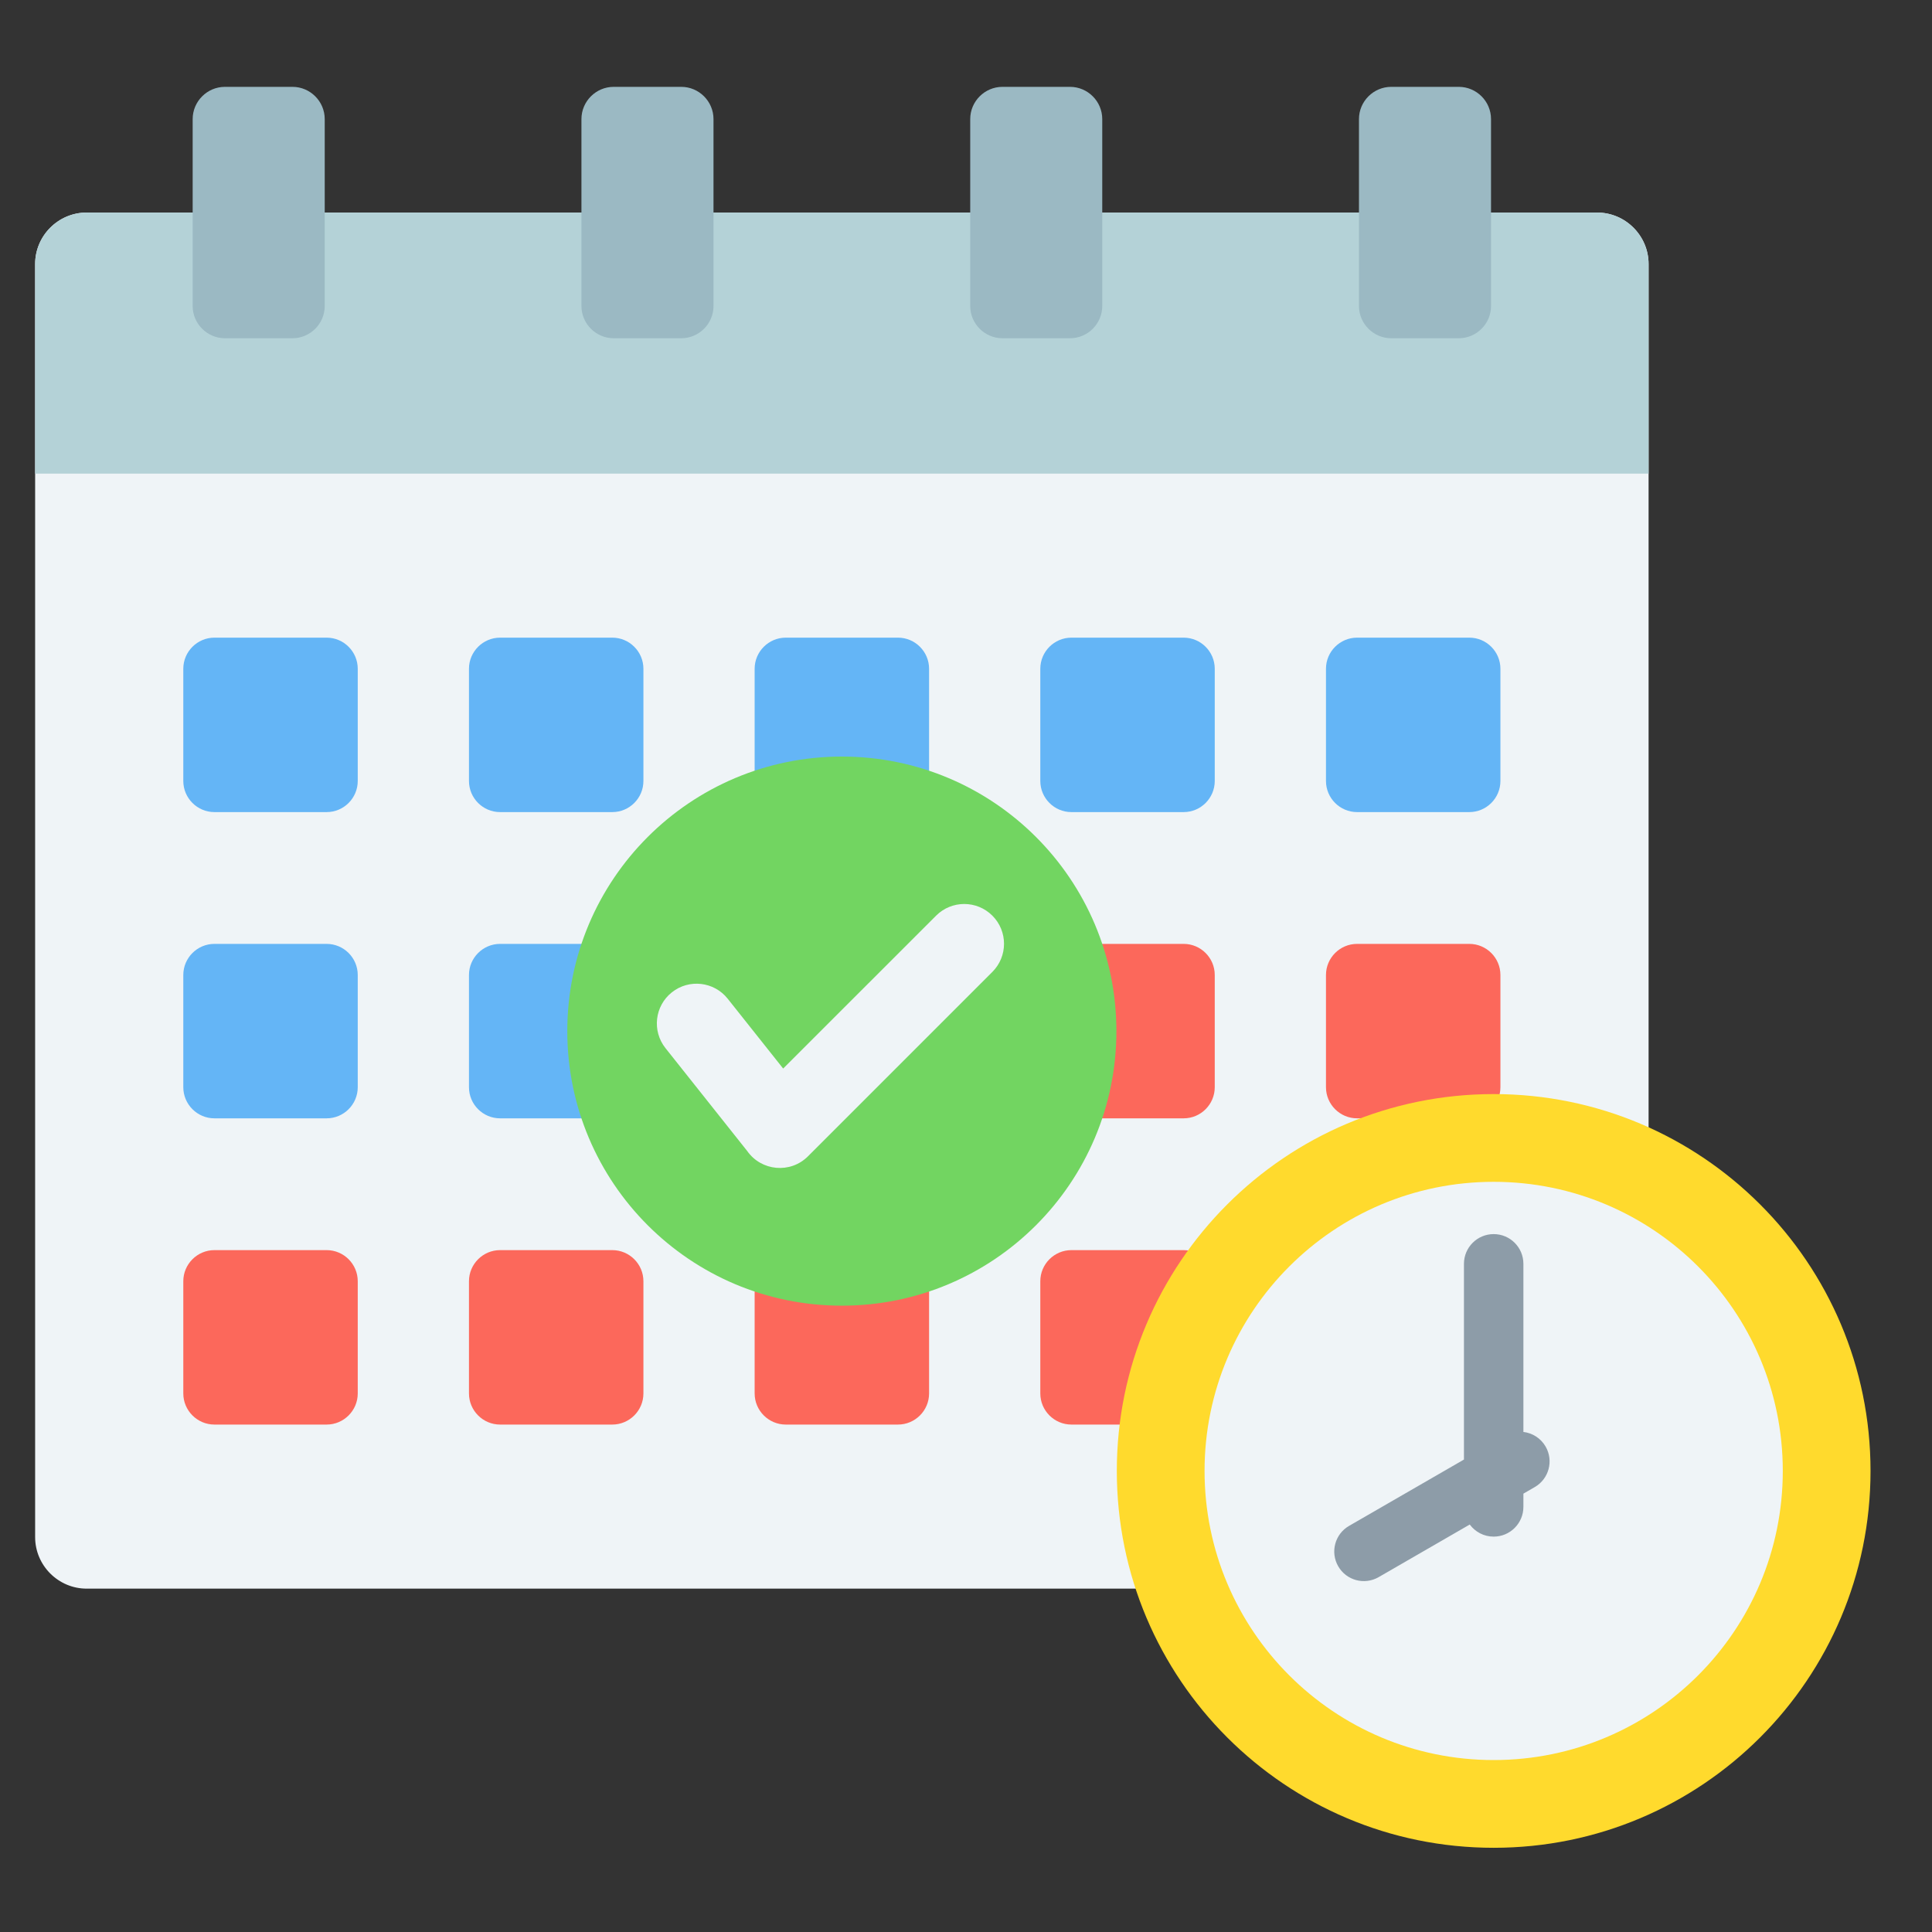 <svg width="65" height="65" viewBox="0 0 65 65" fill="none" xmlns="http://www.w3.org/2000/svg">
<rect x="0" y="0" width="65" height="65" fill="#333333" stroke="none"/>
<g id="deadline 2">
<g id="Group">
<g id="Group_2">
<path id="Vector" fill-rule="evenodd" clip-rule="evenodd" d="M2.917 7.151C1.961 7.151 1.182 7.93 1.182 8.885V51.714C1.182 52.668 1.961 53.448 2.917 53.448H53.73C54.685 53.448 55.465 52.668 55.465 51.714V8.885C55.465 7.93 54.686 7.151 53.731 7.151H2.917Z" fill="#EFF4F7"/>
<path id="Vector_2" fill-rule="evenodd" clip-rule="evenodd" d="M1.182 15.934H55.465V8.885C55.465 7.93 54.686 7.151 53.731 7.151H2.917C1.961 7.151 1.182 7.93 1.182 8.885V15.934Z" fill="#B4D2D7"/>
<path id="Vector_3" fill-rule="evenodd" clip-rule="evenodd" d="M7.568 2.922H9.84C10.437 2.922 10.925 3.41 10.925 4.007V10.295C10.925 10.892 10.437 11.38 9.84 11.38H7.568C6.971 11.38 6.482 10.892 6.482 10.295V4.007C6.482 3.41 6.971 2.922 7.568 2.922ZM46.807 2.922H49.079C49.676 2.922 50.164 3.41 50.164 4.007V10.295C50.164 10.892 49.676 11.38 49.079 11.38H46.807C46.21 11.38 45.721 10.892 45.721 10.295V4.007C45.721 3.41 46.21 2.922 46.807 2.922ZM33.727 2.922H35.999C36.596 2.922 37.084 3.41 37.084 4.007V10.295C37.084 10.892 36.596 11.38 35.999 11.38H33.727C33.13 11.38 32.642 10.892 32.642 10.295V4.007C32.642 3.41 33.13 2.922 33.727 2.922ZM20.647 2.922H22.92C23.517 2.922 24.005 3.41 24.005 4.007V10.295C24.005 10.892 23.517 11.38 22.92 11.38H20.647C20.05 11.38 19.562 10.892 19.562 10.295V4.007C19.562 3.41 20.05 2.922 20.647 2.922Z" fill="#9BB9C3"/>
</g>
<path id="Vector_4" fill-rule="evenodd" clip-rule="evenodd" d="M10.989 47.928H7.214C6.638 47.928 6.167 47.457 6.167 46.881V43.106C6.167 42.529 6.638 42.059 7.214 42.059H10.989C11.566 42.059 12.036 42.529 12.036 43.106V46.881C12.036 47.457 11.566 47.928 10.989 47.928ZM39.822 47.928C38.564 47.928 37.305 47.928 36.047 47.928C35.47 47.928 35 47.457 35 46.881C35 45.623 35 44.364 35 43.106C35 42.529 35.47 42.059 36.047 42.059H39.822C40.399 42.059 40.869 42.529 40.869 43.106V46.881C40.869 47.457 40.399 47.928 39.822 47.928ZM30.211 47.928C28.953 47.928 27.695 47.928 26.436 47.928C25.86 47.928 25.389 47.457 25.389 46.881C25.389 45.623 25.389 44.364 25.389 43.106C25.389 42.529 25.86 42.059 26.436 42.059H30.211C30.788 42.059 31.258 42.529 31.258 43.106V46.881C31.258 47.457 30.788 47.928 30.211 47.928ZM39.822 37.625C38.564 37.625 37.305 37.625 36.047 37.625C35.47 37.625 35 37.155 35 36.578C35 35.32 35 34.061 35 32.803C35 32.226 35.47 31.756 36.047 31.756H39.822C40.399 31.756 40.869 32.226 40.869 32.803V36.578C40.869 37.155 40.399 37.625 39.822 37.625ZM30.211 37.625C28.953 37.625 27.695 37.625 26.436 37.625C25.86 37.625 25.389 37.155 25.389 36.578C25.389 35.32 25.389 34.061 25.389 32.803C25.389 32.226 25.86 31.756 26.436 31.756H30.211C30.788 31.756 31.258 32.226 31.258 32.803V36.578C31.258 37.155 30.788 37.625 30.211 37.625ZM49.433 37.625C48.175 37.625 46.916 37.625 45.658 37.625C45.081 37.625 44.611 37.155 44.611 36.578C44.611 35.32 44.611 34.061 44.611 32.803C44.611 32.226 45.081 31.756 45.658 31.756H49.433C50.01 31.756 50.48 32.226 50.48 32.803V36.578C50.48 37.155 50.01 37.625 49.433 37.625ZM49.433 47.928H45.658C45.081 47.928 44.611 47.457 44.611 46.881V43.106C44.611 42.529 45.081 42.059 45.658 42.059H49.433C50.01 42.059 50.48 42.529 50.48 43.106V46.881C50.48 47.457 50.01 47.928 49.433 47.928ZM20.6 47.928C19.342 47.928 18.084 47.928 16.825 47.928C16.248 47.928 15.778 47.457 15.778 46.881C15.778 45.623 15.778 44.364 15.778 43.106C15.778 42.529 16.249 42.059 16.825 42.059H20.6C21.177 42.059 21.647 42.529 21.647 43.106V46.881C21.647 47.457 21.177 47.928 20.6 47.928Z" fill="#FC685B"/>
<path id="Vector_5" fill-rule="evenodd" clip-rule="evenodd" d="M30.211 27.322C28.953 27.322 27.695 27.322 26.436 27.322C25.86 27.322 25.389 26.852 25.389 26.275C25.389 25.017 25.389 23.759 25.389 22.5C25.389 21.924 25.86 21.453 26.436 21.453H30.211C30.788 21.453 31.258 21.924 31.258 22.5V26.275C31.258 26.852 30.788 27.322 30.211 27.322ZM20.6 37.625C19.342 37.625 18.084 37.625 16.825 37.625C16.248 37.625 15.778 37.155 15.778 36.578C15.778 35.32 15.778 34.061 15.778 32.803C15.778 32.226 16.249 31.756 16.825 31.756H20.6C21.177 31.756 21.647 32.226 21.647 32.803V36.578C21.647 37.155 21.177 37.625 20.6 37.625ZM10.989 37.625H7.214C6.638 37.625 6.167 37.155 6.167 36.578V32.803C6.167 32.226 6.638 31.756 7.214 31.756H10.989C11.566 31.756 12.036 32.226 12.036 32.803V36.578C12.036 37.155 11.566 37.625 10.989 37.625ZM20.6 27.322C19.342 27.322 18.084 27.322 16.825 27.322C16.248 27.322 15.778 26.852 15.778 26.275C15.778 25.017 15.778 23.759 15.778 22.5C15.778 21.924 16.249 21.453 16.825 21.453H20.6C21.177 21.453 21.647 21.924 21.647 22.5V26.275C21.647 26.852 21.177 27.322 20.6 27.322ZM10.989 27.322H7.214C6.638 27.322 6.167 26.852 6.167 26.275V22.5C6.167 21.924 6.638 21.453 7.214 21.453H10.989C11.566 21.453 12.036 21.924 12.036 22.5V26.275C12.036 26.852 11.566 27.322 10.989 27.322ZM49.433 27.322H45.658C45.081 27.322 44.611 26.852 44.611 26.275V22.5C44.611 21.924 45.081 21.453 45.658 21.453H49.433C50.01 21.453 50.48 21.924 50.48 22.5V26.275C50.48 26.852 50.01 27.322 49.433 27.322ZM39.822 27.322C38.564 27.322 37.305 27.322 36.047 27.322C35.47 27.322 35 26.852 35 26.275C35 25.017 35 23.759 35 22.5C35 21.924 35.47 21.453 36.047 21.453H39.822C40.399 21.453 40.869 21.924 40.869 22.5V26.275C40.869 26.852 40.399 27.322 39.822 27.322Z" fill="#64B5F6"/>
<g id="Group_3">
<path id="Vector_6" d="M28.323 43.928C33.425 43.928 37.56 39.792 37.56 34.691C37.56 29.589 33.425 25.454 28.323 25.454C23.222 25.454 19.086 29.589 19.086 34.691C19.086 39.792 23.222 43.928 28.323 43.928Z" fill="#72D561"/>
<path id="Vector_7" fill-rule="evenodd" clip-rule="evenodd" d="M31.494 30.806C32.017 30.283 32.864 30.283 33.387 30.806C33.91 31.329 33.91 32.176 33.387 32.699L27.183 38.903C26.591 39.495 25.613 39.402 25.137 38.722L22.39 35.264C21.93 34.686 22.026 33.845 22.604 33.386C23.182 32.926 24.023 33.023 24.482 33.6L26.349 35.95L31.494 30.806Z" fill="#EFF4F7"/>
</g>
<g id="Group_4">
<path id="Vector_8" d="M50.253 62.167C57.255 62.167 62.932 56.49 62.932 49.488C62.932 42.485 57.255 36.809 50.253 36.809C43.25 36.809 37.574 42.485 37.574 49.488C37.574 56.49 43.25 62.167 50.253 62.167Z" fill="#FFDA2D"/>
<path id="Vector_9" d="M50.253 59.215C55.625 59.215 59.98 54.86 59.98 49.488C59.98 44.116 55.625 39.761 50.253 39.761C44.881 39.761 40.526 44.116 40.526 49.488C40.526 54.86 44.881 59.215 50.253 59.215Z" fill="#EFF4F7"/>
<path id="Vector_10" fill-rule="evenodd" clip-rule="evenodd" d="M51.253 50.698C51.253 51.25 50.805 51.698 50.253 51.698C49.923 51.698 49.63 51.538 49.448 51.291L46.381 53.062C45.904 53.336 45.296 53.172 45.022 52.695C44.748 52.218 44.912 51.61 45.389 51.336L49.253 49.105V42.52C49.253 41.967 49.701 41.52 50.253 41.52C50.805 41.52 51.253 41.967 51.253 42.52V48.176C51.554 48.212 51.836 48.384 52 48.667C52.276 49.144 52.113 49.754 51.637 50.03L51.253 50.252V50.698H51.253Z" fill="#8D9CA8"/>
</g>
</g>
</g>
</svg>
